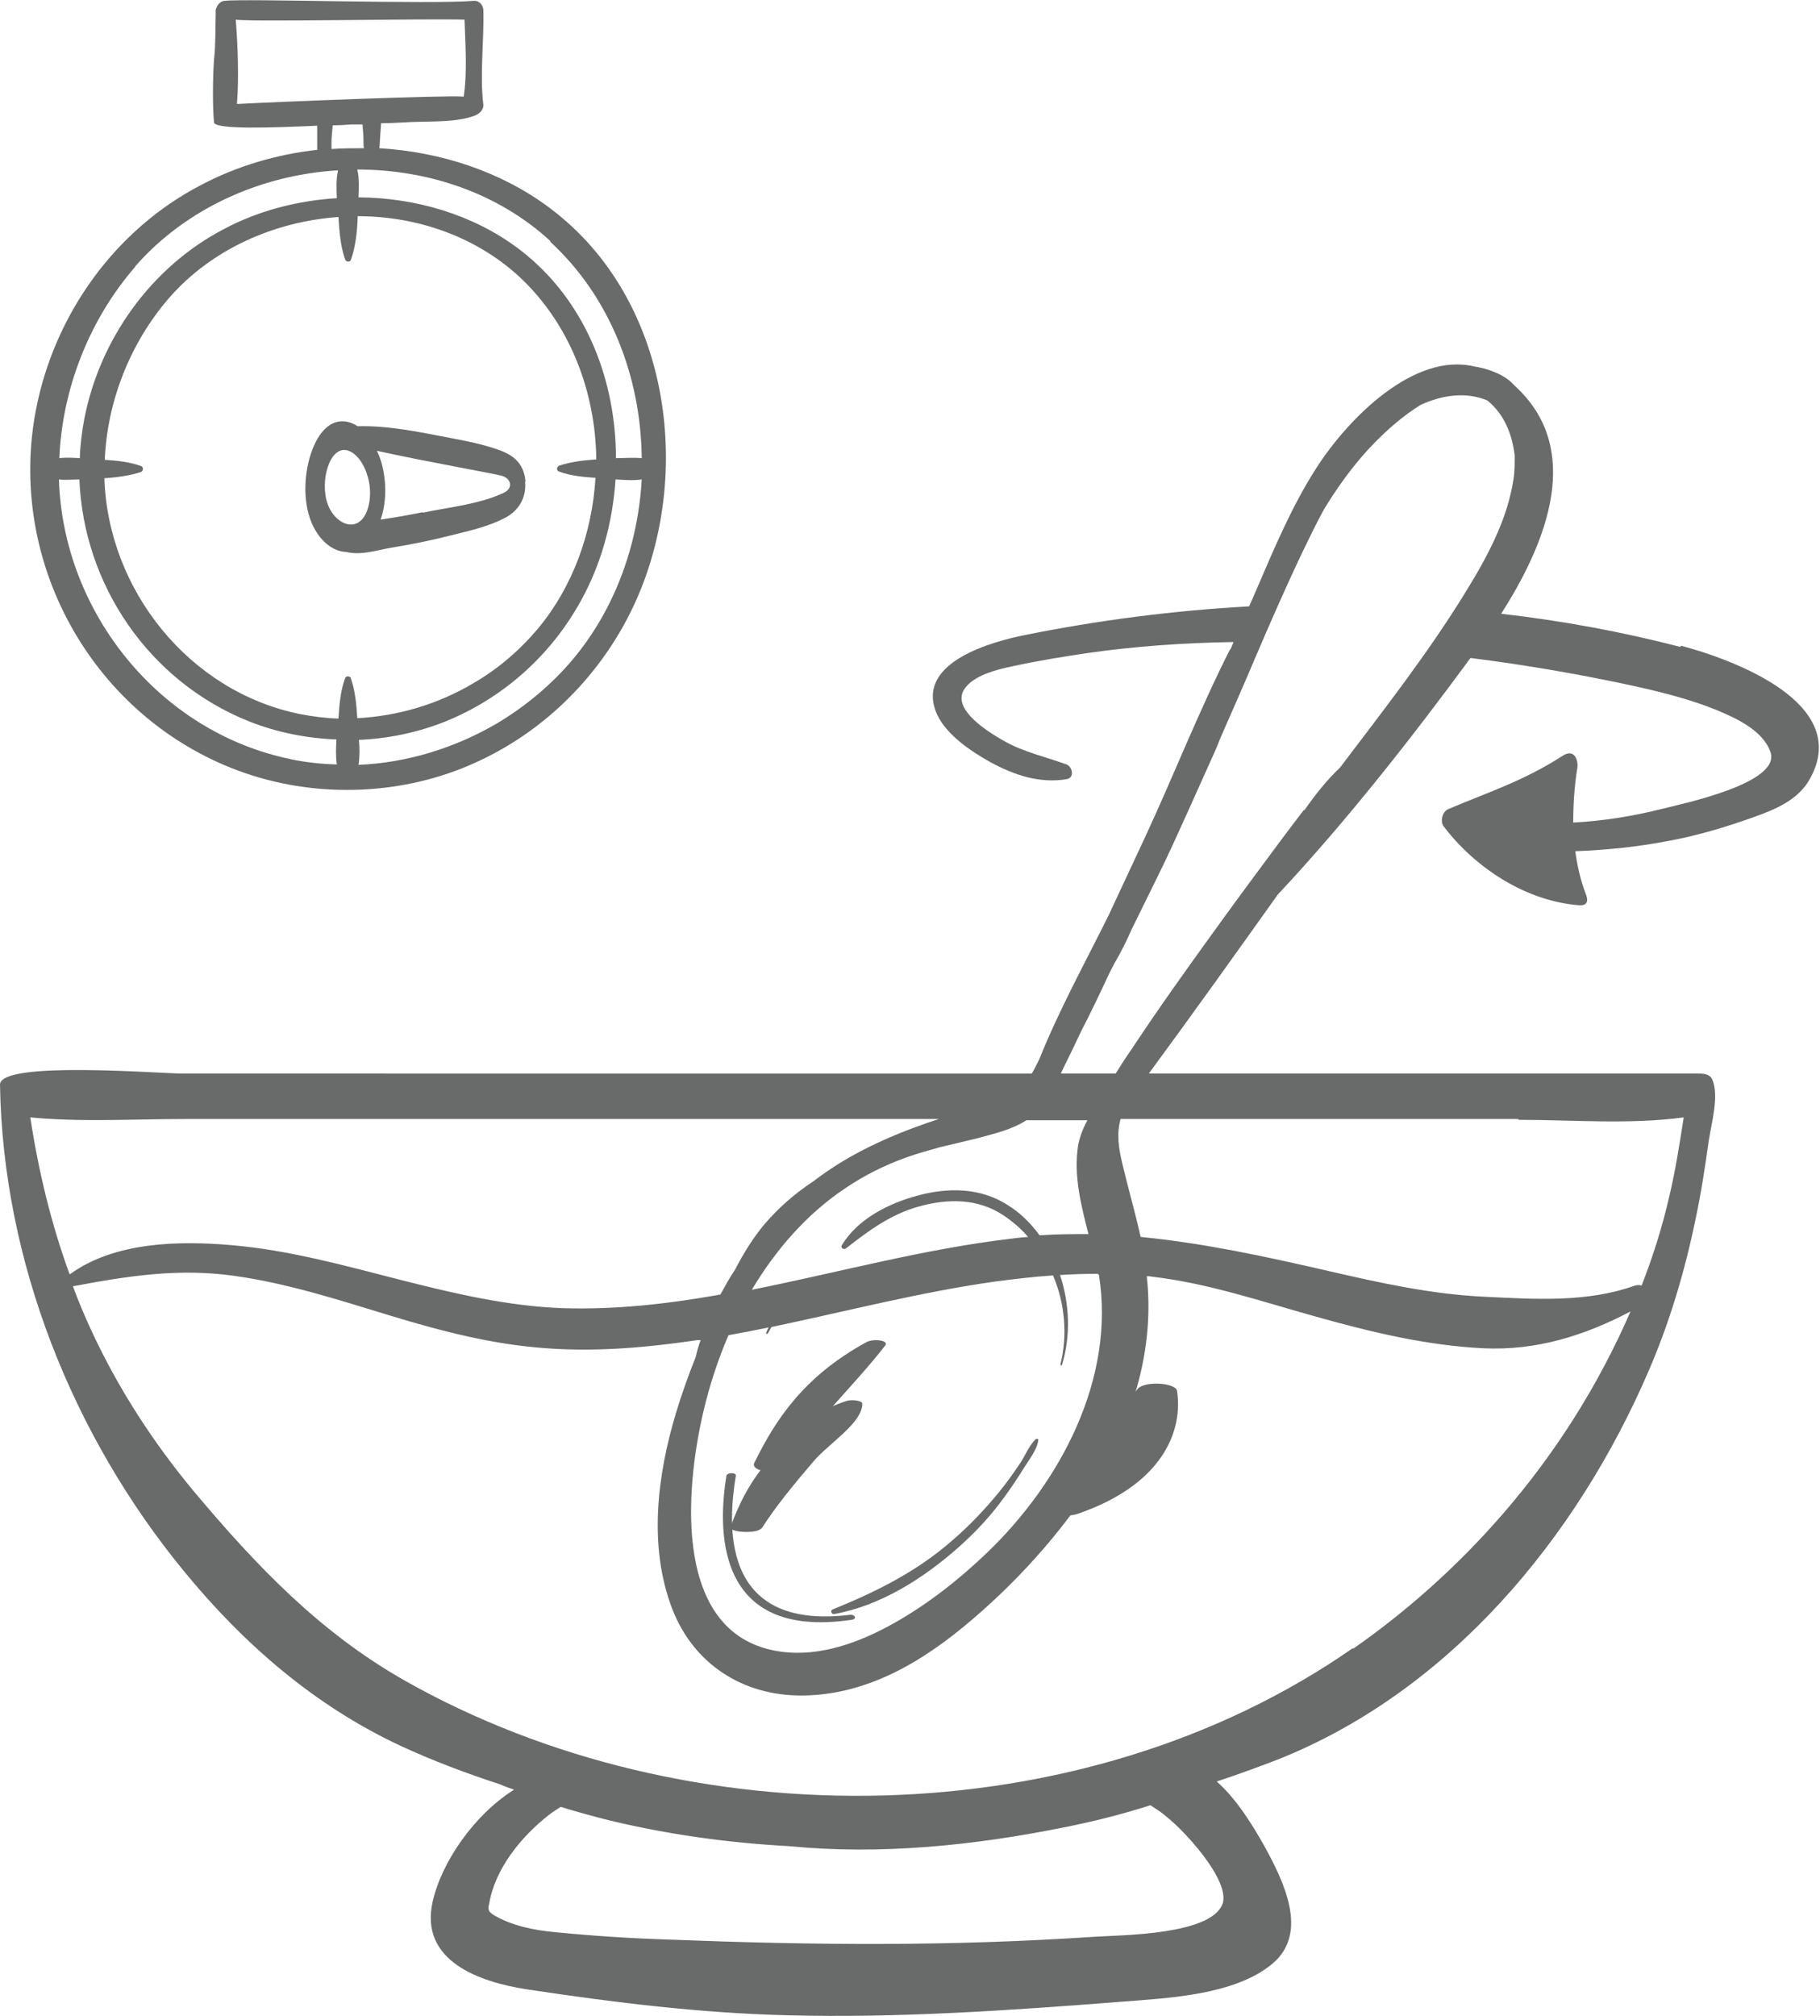 <?xml version="1.0" encoding="UTF-8"?><svg id="Layer_2" xmlns="http://www.w3.org/2000/svg" xmlns:xlink="http://www.w3.org/1999/xlink" viewBox="0 0 44.47 49.24"><defs><style>.cls-1{fill:#696a6a;}.cls-2{clip-path:url(#clippath);}.cls-3{fill:none;}</style><clipPath id="clippath"><rect class="cls-3" width="44.47" height="49.24"/></clipPath></defs><g id="Layer_1-2"><g class="cls-2"><path class="cls-1" d="M14,16.1c-.53,.63-1.16,1.15-1.86,1.57-1.03,.6-2.19,.96-3.38,1.01,.03-.19,.03-.41,.01-.61,.72-.03,1.43-.18,2.09-.44,1.42-.57,2.59-1.61,3.33-2.95,.5-.9,.78-1.92,.85-2.97,.21,.01,.43,.03,.64,0-.09,1.59-.65,3.16-1.68,4.39m-5.42,.47c-.03-.07-.13-.07-.15,0-.11,.3-.14,.65-.16,.98-.31-.01-.63-.05-.94-.11-2.71-.55-4.69-3.03-4.78-5.76,.3-.02,.61-.06,.89-.15,.07-.03,.07-.13,0-.15-.28-.1-.58-.13-.88-.15,.06-1.43,.62-2.85,1.56-3.94,1.04-1.2,2.58-1.88,4.15-1.99,.02,.35,.05,.71,.16,1.03,.03,.08,.13,.08,.15,0,.11-.32,.15-.69,.16-1.05,1.44,0,2.87,.49,3.94,1.47,1.24,1.15,1.87,2.8,1.89,4.47-.31,.02-.62,.06-.9,.15-.08,.03-.08,.13,0,.15,.27,.1,.58,.13,.88,.15-.08,1.34-.55,2.66-1.42,3.7-.45,.53-.98,.98-1.57,1.32-.86,.51-1.84,.8-2.83,.85-.02-.33-.05-.67-.16-.98m-1.47,1.98c-3.21-.66-5.56-3.59-5.66-6.83,.16,.02,.34,0,.5,0,.1,2.56,1.69,4.93,4.15,5.91,.68,.27,1.4,.41,2.13,.44-.01,.2-.02,.41,.01,.61-.38-.01-.76-.05-1.14-.13M3.3,6.51c1.25-1.43,3.09-2.24,4.96-2.35-.05,.22-.04,.45-.03,.68-.97,.06-1.93,.31-2.77,.76-1.77,.93-3.02,2.68-3.4,4.63-.06,.32-.1,.64-.11,.96-.16-.01-.34-.02-.5,0,.07-1.69,.73-3.38,1.85-4.67m2.49-3.99c.05-.6,.02-1.45-.03-2.05,.38,.06,4.64-.03,5.59,0,.02,.58,.07,1.3-.02,1.88-.39-.04-4.64,.13-5.54,.18m2.31,1.1c0-.07,0-.13,0-.18,0-.13,.02-.26,.03-.4,.17,0,.33-.01,.45-.02,.09,0,.19,0,.28,0,0,.11,.02,.22,.02,.32,0,.09,0,.18,.01,.26-.27,0-.53,0-.8,.02m5.35,2.26c1.48,1.36,2.22,3.32,2.24,5.29-.21-.02-.43,0-.63,0,0-1.87-.71-3.73-2.16-4.94-.08-.07-.16-.13-.24-.19-1.1-.82-2.49-1.23-3.89-1.24,.01-.23,.02-.47-.03-.68,1.72,0,3.44,.57,4.72,1.75m.26-.59c-.09-.08-.19-.15-.29-.23-1.18-.88-2.65-1.36-4.15-1.45,.01-.09,.01-.19,.02-.28,0-.1,.02-.22,.02-.33,.25,0,.5-.02,.75-.03,.52-.02,1.11,.01,1.55-.16,.1-.04,.21-.14,.2-.26-.09-.75,.02-1.55,0-2.31,0-.12-.1-.24-.23-.23-1.03,.09-5.59-.06-6.1,0-.12,.02-.18,.12-.21,.22h0v.03s0,.05,0,.08c-.01,.37,0,.74-.04,1.1-.03,.39-.04,1.16,0,1.54,.02,.18,1.43,.13,2.52,.08,0,.13,0,.25,0,.38,0,.06,0,.14,0,.21-1,.11-1.97,.4-2.84,.86C2.81,5.61,1.33,7.68,.88,10c-.71,3.66,1.31,7.38,4.78,8.76,1.78,.71,3.86,.71,5.64,0,1.68-.67,3.06-1.91,3.94-3.49,1.74-3.13,1.31-7.61-1.53-9.97"/><path class="cls-1" d="M10.33,12.51c-.34,.07-.69,.13-1.03,.18,.13-.37,.15-.83,.05-1.27-.03-.15-.08-.28-.14-.41,1.17,.26,2.83,.55,3.05,.61,.22,.06,.3,.3,.04,.42-.6,.28-1.35,.35-1.96,.48m-2.33-.2c-.21-.56,.05-1.48,.51-1.31,.21,.08,.39,.34,.47,.65,.07,.24,.07,.52,0,.75-.19,.64-.78,.44-.98-.09m4.83-.56c-.04-.49-.36-.66-.62-.76-.41-.15-.83-.23-1.25-.31-.73-.14-1.49-.3-2.23-.28-.33-.21-.7-.17-.98,.3-.26,.45-.37,1.14-.25,1.72,.13,.63,.54,1.04,.95,1.05,.35,.09,.74-.04,1.08-.1,.48-.08,.95-.17,1.42-.29,.47-.12,.98-.22,1.43-.47,.24-.14,.48-.42,.44-.86"/><path class="cls-1" d="M25.33,35.13c-.18,.15-.27,.41-.4,.6-.16,.24-.33,.48-.51,.7-.35,.43-.74,.84-1.16,1.2-.87,.76-1.86,1.25-2.92,1.68-.06,.03-.02,.12,.04,.11,1.13-.2,2.18-.87,3.03-1.62,.43-.38,.81-.79,1.14-1.25,.17-.23,.32-.46,.47-.7,.13-.21,.32-.44,.35-.68,0-.03-.03-.04-.05-.02"/><path class="cls-1" d="M27.8,33.92c-.43,.51-.79,1.04-1.25,1.55-.41,.46-.91,.89-.99,1.38-.02,.15,.5,.22,.78,.12,2.06-.71,2.57-2.01,2.42-3-.03-.2-.79-.25-.96-.05"/><path class="cls-1" d="M20.76,39.44c-3.22,.39-2.96-2.3-2.78-3.4,.01-.08-.21-.08-.23,0-.19,1.16-.37,4.03,3.06,3.52,.14-.02,.08-.14-.05-.12"/><path class="cls-1" d="M18.61,37.33c.35-.55,.8-1.09,1.26-1.63,.39-.46,1.2-.94,1.2-1.42,0-.07-.26-.11-.4-.06-1.05,.35-1.4,.92-1.83,1.38-.51,.56-.78,1.12-.99,1.69-.05,.14,.66,.18,.76,.03"/><path class="cls-1" d="M19.24,35.82c.58-1.03,1.62-1.96,2.39-2.96,.1-.13-.3-.17-.46-.08-1.54,.84-2.23,1.91-2.74,2.95-.11,.22,.68,.32,.81,.09"/><path class="cls-1" d="M31.86,19.78c-.21,.27-.41,.54-.62,.82-.53,.71-1.06,1.43-1.58,2.15-.68,.94-1.36,1.89-2,2.86-.14,.2-.27,.4-.4,.61-.45,0-.9,0-1.34,0,.03-.06,.05-.11,.08-.17,.14-.28,.28-.57,.41-.85,.25-.48,.48-.97,.71-1.46,.04-.07,.07-.14,.11-.21,.16-.27,.3-.56,.43-.85,.2-.41,.4-.81,.6-1.22,.27-.54,.52-1.1,.77-1.65,.22-.49,.44-.98,.66-1.47,.05-.11,.09-.22,.14-.34,.28-.64,.56-1.27,.83-1.91,.38-.89,.77-1.78,1.19-2.66,.16-.33,.32-.66,.5-.99,.31-.51,.66-1,1.06-1.44,.35-.38,.73-.73,1.16-1.02,.05-.03,.09-.06,.14-.09,.52-.24,1.1-.33,1.63-.11,.41,.33,.61,.82,.67,1.35,0,.2,0,.4-.03,.58-.15,.99-.65,1.91-1.17,2.75-.92,1.5-2.01,2.89-3.07,4.29-.33,.31-.61,.67-.87,1.04m5.24,7.56c1.32,0,2.71,.12,4.03-.06-.1,.64-.2,1.29-.35,1.92-.17,.74-.4,1.48-.68,2.19-.05-.02-.1-.02-.17,0-1.17,.42-2.46,.33-3.68,.27-1.29-.06-2.55-.34-3.81-.63-1.52-.35-3.04-.68-4.58-.83-.13-.59-.3-1.17-.44-1.76-.1-.41-.15-.76-.05-1.12,1.73,0,3.46,0,5.18,0,1.51,0,3.02,0,4.53,0m4.14-.7h0m-8.17,13.62c-6.63,4.62-16.24,4.72-23.18,.79-2.06-1.17-3.6-2.78-5.13-4.6-1.01-1.21-1.87-2.54-2.53-3.97-.16-.35-.31-.7-.44-1.06,.01,0,.02,0,.03,0,1.33-.25,2.56-.44,3.91-.25,1.3,.18,2.56,.59,3.81,.97,1.25,.38,2.51,.71,3.83,.8,1.23,.09,2.46-.02,3.68-.2h.08c-.05,.13-.09,.27-.12,.41-.18,.45-.34,.9-.48,1.36-.46,1.52-.68,3.26-.1,4.78,.52,1.36,1.73,2.14,3.18,2.13,1.61-.01,2.98-.85,4.16-1.86,1.23-1.05,2.38-2.35,3.2-3.75,.81-1.4,1.24-3.01,1.06-4.63,.04,0,.08,0,.12,.01,1.38,.16,2.66,.6,3.99,.97,1.35,.38,2.71,.71,4.12,.78,1.29,.06,2.47-.31,3.59-.9-.78,1.8-1.85,3.49-3.15,4.98-1.08,1.24-2.3,2.33-3.63,3.26m-3.19,6.23c-.28,.76-2.47,.76-3.09,.8-3.57,.24-6.89,.21-10.47,.07-.92-.03-1.83-.09-2.75-.18-.52-.05-1.04-.15-1.5-.42-.04-.03-.09-.06-.11-.1-.02-.05-.02-.11,0-.16,.14-.87,.79-1.66,1.47-2.19,.09-.07,.19-.13,.28-.19,.39,.12,.79,.23,1.19,.33,1.41,.34,2.89,.55,4.4,.63,2.22,.22,4.53-.02,6.71-.46,.71-.14,1.42-.32,2.11-.54,.1,.07,.22,.14,.32,.22,.19,.15,.37,.32,.54,.5,.3,.32,1.07,1.21,.9,1.7M4.5,27.33c1.33,0,2.66,0,3.99,0h7.99c2.15,0,4.31,0,6.46,0-.09,.03-.18,.06-.27,.09-.98,.34-1.95,.78-2.78,1.42-.46,.3-.87,.66-1.22,1.07-.28,.34-.51,.71-.71,1.1l-.02,.03c-.12,.18-.23,.38-.34,.58-.02,0-.05,0-.07,.01-1.25,.22-2.51,.36-3.78,.32-1.35-.05-2.66-.36-3.96-.69-1.37-.35-2.73-.73-4.14-.85-1.29-.11-2.85-.08-3.94,.71h-.01c-.45-1.23-.76-2.52-.96-3.83,1.24,.12,2.52,.04,3.76,.04m22.35,3.8c.41,2.54-.94,5.07-2.73,6.79-.69,.66-1.45,1.26-2.29,1.73-.82,.46-1.79,.82-2.74,.69-2.68-.36-2.35-3.97-1.9-5.88,.15-.63,.35-1.25,.61-1.85,.33-.06,.65-.12,.98-.19-.02,.04-.04,.08-.06,.13-.01,.02,.02,.04,.04,.02,.03-.05,.06-.11,.09-.16,1.82-.38,3.62-.85,5.46-1.11,.47-.06,.94-.12,1.42-.15,.29,.68,.36,1.46,.18,2.17,0,.03,.03,.04,.04,.01,.21-.69,.19-1.48-.05-2.19,.31-.02,.62-.03,.93-.03v.02m-.22-.99c-.4,0-.8,0-1.21,.03-.21-.29-.47-.55-.78-.74-.67-.43-1.46-.43-2.2-.23-.71,.19-1.46,.57-1.85,1.21-.04,.07,.05,.12,.1,.08,.55-.43,1.09-.83,1.77-1.02,.71-.2,1.45-.21,2.09,.22,.22,.15,.42,.32,.59,.52-.13,.01-.26,.02-.39,.04-2.15,.25-4.25,.83-6.36,1.25,.58-.97,1.33-1.84,2.27-2.47,.47-.32,.97-.57,1.5-.76,.27-.1,.55-.17,.82-.25,.31-.07,.62-.15,.92-.22,.41-.11,.84-.21,1.2-.44h1.49c-.11,.2-.19,.41-.23,.63-.11,.74,.08,1.46,.26,2.17m14.46-14.36c-1.43-.37-2.89-.64-4.38-.81,1.04-1.63,1.96-3.81,.54-5.36-.07-.08-.14-.14-.21-.21-.03-.03-.06-.06-.09-.09-.24-.22-.63-.34-.9-.38-1.47-.35-3.07,1.26-3.85,2.47-.6,.93-1.03,1.96-1.47,2.98-.06,.14-.12,.28-.18,.41-1.85,.1-3.69,.34-5.48,.7-.79,.16-2.62,.65-2.18,1.85,.2,.55,.86,.99,1.35,1.26,.57,.31,1.2,.52,1.85,.41,.2-.03,.15-.3,0-.36-.52-.19-1.05-.3-1.54-.58-.35-.2-1.26-.75-.97-1.24,.22-.36,.82-.5,1.2-.58,.6-.13,1.21-.23,1.82-.32,1.18-.17,2.38-.25,3.57-.27l-.07,.17s-.01,.01-.02,.02c-.75,1.48-1.35,3.02-2.05,4.53-.3,.65-.61,1.3-.91,1.95-.58,1.17-1.22,2.33-1.7,3.53-.06,.11-.11,.23-.18,.34-2.62,0-5.24,0-7.86,0H4.47C3.89,26.22,0,25.9,0,26.49c.07,4.31,1.77,8.57,4.5,11.89,1.46,1.78,3.19,3.28,5.29,4.26,.78,.36,1.6,.67,2.43,.94,.11,.05,.23,.09,.34,.13-.97,.61-1.77,1.76-1.99,2.74-.32,1.44,1.13,1.96,2.33,2.14,2.12,.32,4.23,.58,6.37,.63,2.66,.07,5.43-.12,8.11-.33,1.16-.09,2.79-.16,3.71-.93,.91-.76,.26-2.04-.2-2.88-.26-.46-.66-1.13-1.16-1.57,.51-.17,1.01-.35,1.5-.54,4.19-1.67,7.29-5.4,9.05-9.48,.51-1.18,.88-2.42,1.14-3.67,.14-.65,.24-1.3,.33-1.95,.06-.41,.27-1.13,.08-1.52-.02-.03-.03-.05-.06-.07-.08-.06-.19-.06-.29-.06h-6.99c-2.14,0-4.28,0-6.42,0,1.06-1.44,2.11-2.91,3.15-4.37,1.66-1.77,3.27-3.82,4.71-5.78,1.35,.17,2.69,.4,4.02,.69,.67,.15,1.35,.32,1.99,.58,.48,.2,1.14,.5,1.32,1.03,.26,.76-2.15,1.26-2.67,1.39-.71,.18-1.43,.29-2.15,.33,0-.45,.03-.9,.1-1.33,.03-.19-.07-.49-.36-.3-.96,.62-1.85,.9-2.79,1.3-.15,.06-.21,.31-.11,.43,.78,1.02,2.01,1.82,3.31,1.92,.18,.01,.23-.09,.16-.27-.13-.33-.21-.69-.26-1.05,.78-.03,1.56-.11,2.32-.26,.7-.13,1.39-.34,2.06-.58,.53-.19,1.08-.42,1.36-.94,1.02-1.85-1.91-2.91-3.16-3.24"/></g></g></svg>